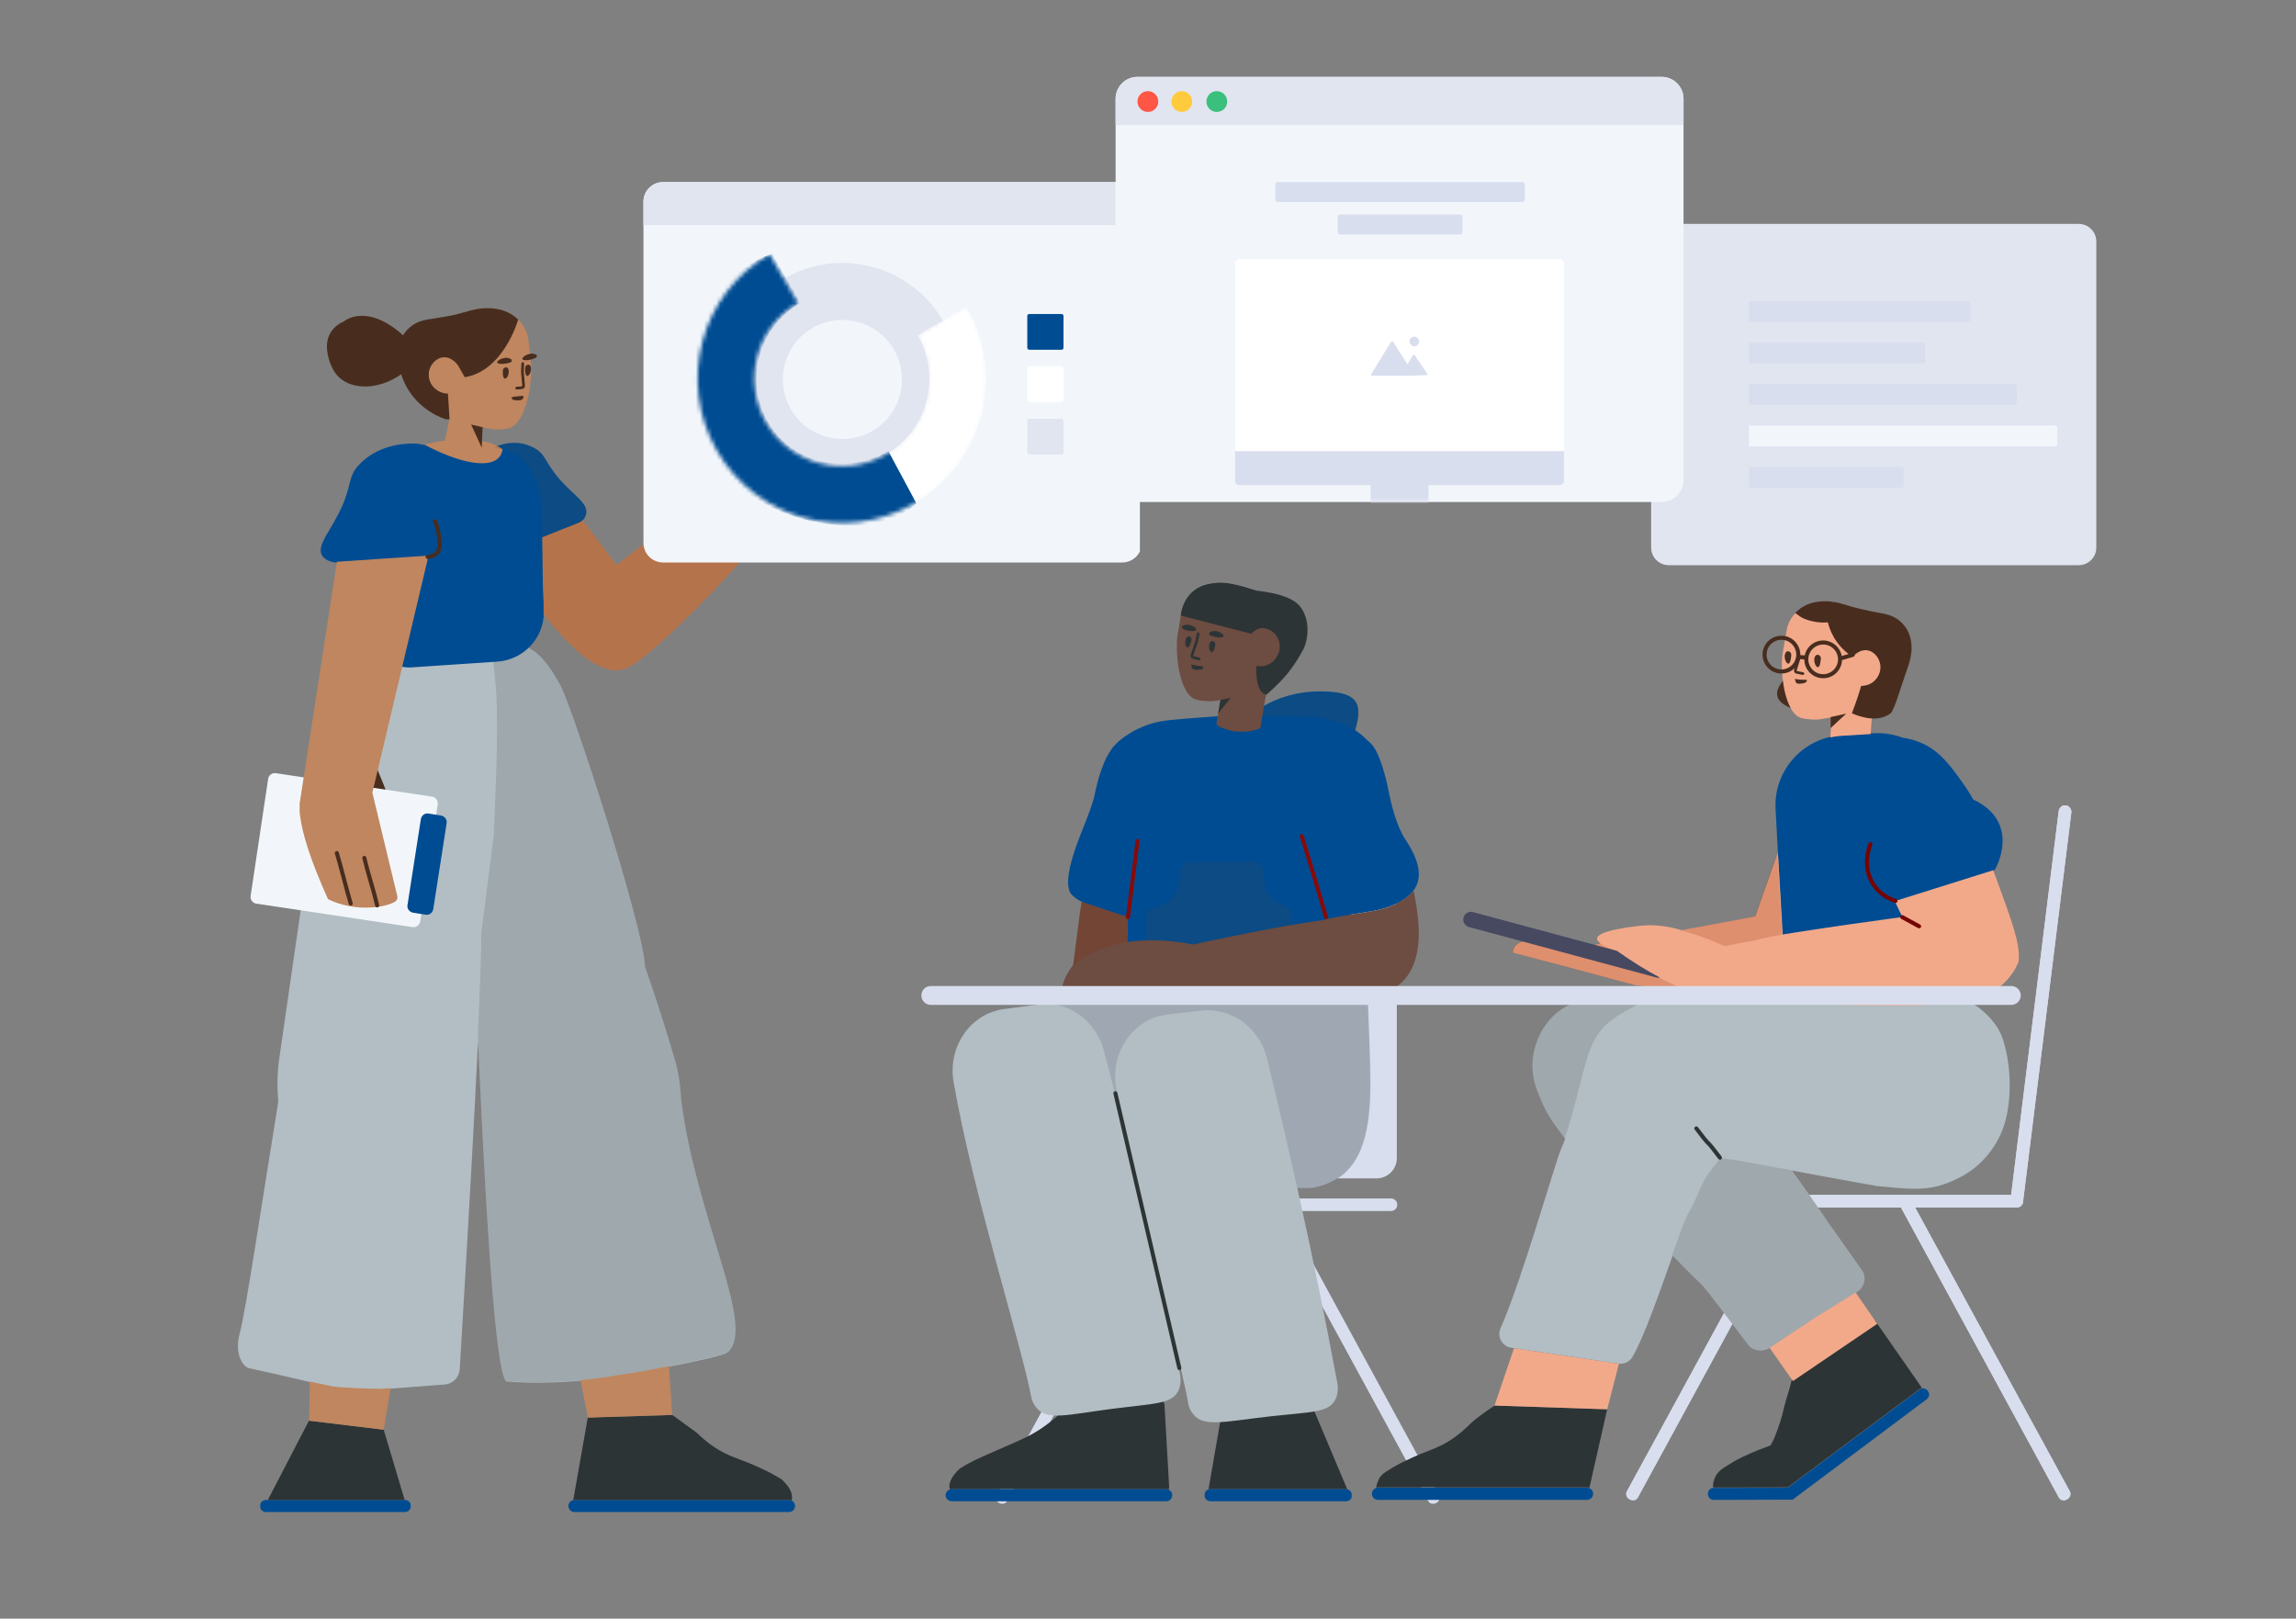 <svg width="556" height="392" viewBox="0 0 556 392" fill="none" xmlns="http://www.w3.org/2000/svg">
<rect x="0" y="0" width="556" height="392" fill="#808080" stroke="none"/>
<g clip-path="url(#clip0_539_1834)">
<path d="M311.043 293.281H336.883C337.667 293.281 338.353 292.628 338.353 291.844V291.681C338.353 290.897 337.667 290.243 336.817 290.243H312.873C298.369 290.243 283.865 290.243 269.393 290.243H247.18C246.396 290.243 245.71 290.897 245.71 291.681V291.844C245.71 292.628 246.363 293.281 247.18 293.281H278.704L270.014 309.223C263.84 320.591 257.666 331.926 251.459 343.294L241.235 362.045C240.875 362.698 241.169 363.547 241.855 363.939L241.986 364.005C242.672 364.364 243.554 364.168 243.881 363.547L282.133 293.281H307.613L345.866 363.547C346.193 364.168 347.075 364.397 347.761 364.005L347.891 363.939C348.577 363.547 348.871 362.698 348.512 362.045L338.287 343.294C332.113 331.926 325.939 320.591 319.733 309.223L311.043 293.281ZM338.255 280.48V261.486C338.255 247.001 338.255 232.548 338.255 218.095V200.835C338.255 198.128 336.061 195.935 333.355 195.935H280.043C277.336 195.935 275.143 198.128 275.143 200.835V280.536C275.143 283.242 277.336 285.436 280.043 285.436C280.044 285.436 280.046 285.436 280.048 285.436L333.36 285.38C336.064 285.377 338.255 283.184 338.255 280.48Z" fill="#D8DEED"/>
<g clip-path="url(#clip1_539_1834)">
<path d="M489.902 290.934V290.995C489.902 291.779 489.216 292.432 488.432 292.432H463.769L472.458 308.373C478.665 319.741 484.839 331.077 491.013 342.445L501.238 361.195C501.597 361.849 501.303 362.698 500.617 363.09L500.486 363.155C499.8 363.547 498.918 363.319 498.592 362.698L460.339 292.432H434.859L396.606 362.698C396.28 363.319 395.398 363.515 394.712 363.155L394.581 363.09C393.895 362.698 393.601 361.849 393.96 361.195L404.185 342.445C410.392 331.077 416.566 319.741 422.74 308.373L431.43 292.432H398.73C397.913 292.432 397.26 291.779 397.26 290.995V290.831C397.26 290.047 397.946 289.394 398.73 289.394H420.943C435.414 289.394 449.918 289.394 464.422 289.394H487.018L489.772 267.115C491.666 251.958 493.528 236.768 495.423 221.578L498.526 196.49C498.624 195.608 499.376 194.955 500.192 195.053L500.356 195.085C501.14 195.183 501.695 196 501.597 196.817L489.935 290.766C489.927 290.823 489.916 290.879 489.902 290.934Z" fill="#D8DEED"/>
<path d="M489.902 290.934V290.995C489.902 291.779 489.216 292.432 488.432 292.432H463.768L472.458 308.373C478.665 319.741 484.839 331.077 491.013 342.445L501.238 361.195C501.597 361.849 501.303 362.698 500.617 363.09L500.486 363.155C499.8 363.547 498.918 363.319 498.592 362.698L460.339 292.432H434.859L396.606 362.698C396.28 363.319 395.398 363.515 394.712 363.155L394.581 363.09C393.895 362.698 393.601 361.849 393.96 361.195L404.185 342.445C410.392 331.077 416.566 319.741 422.74 308.373L431.429 292.432H398.73C397.913 292.432 397.26 291.779 397.26 290.995V290.831C397.26 290.047 397.946 289.394 398.73 289.394H420.943C435.414 289.394 449.918 289.394 464.422 289.394H487.018L489.772 267.115C491.666 251.958 493.528 236.768 495.423 221.578L498.526 196.49C498.624 195.608 499.376 194.955 500.192 195.053L500.356 195.085C501.14 195.183 501.695 196 501.597 196.817L489.935 290.766C489.926 290.823 489.915 290.879 489.902 290.934Z" fill="#D8DEED"/>
</g>
<g clip-path="url(#clip2_539_1834)">
<path d="M333.69 360.295H384.323C385.135 360.295 385.793 360.953 385.793 361.765C385.793 362.577 385.135 363.235 384.323 363.235H333.69C332.878 363.235 332.22 362.577 332.22 361.765C332.22 360.953 332.878 360.295 333.69 360.295ZM432.91 360.3L464.864 336.478C465.095 336.319 465.325 336.225 465.587 336.23C466.044 336.205 466.498 336.409 466.786 336.773L466.881 336.938C467.361 337.502 467.215 338.382 466.619 338.829L434.111 363.19L414.964 363.248C414.213 363.234 413.603 362.636 413.583 361.884L413.586 361.688C413.632 360.937 414.231 360.327 414.982 360.34L432.91 360.3Z" fill="#004C92"/>
<path d="M384.886 360.319C384.712 360.247 384.522 360.208 384.323 360.208H333.69C333.534 360.208 333.385 360.232 333.244 360.276C333.256 360.174 333.271 360.069 333.298 359.964C333.69 358.396 334.18 357.351 335.65 356.403C337.12 355.456 338.622 354.607 340.19 353.855C345.972 351.013 347.965 351.013 351.754 348.433C353.322 347.355 354.76 346.113 356.099 344.774C356.992 343.881 358.93 342.422 361.914 340.397L389.197 341.302L384.886 360.319ZM465.438 336.15C465.236 336.176 465.05 336.262 464.864 336.391L432.91 360.213L414.982 360.253C414.963 360.252 414.944 360.252 414.925 360.253C414.859 360.058 414.827 359.855 414.831 359.644C414.867 359.415 414.872 359.154 414.941 358.893C415.358 357.33 416.051 356.332 417.526 355.409C419 354.485 420.318 353.621 421.886 352.895C424.97 351.406 426.984 350.733 428.758 350.04C429.021 349.585 429.272 349.117 429.515 348.611C429.818 347.962 431.154 344.58 431.742 342.024C432.134 340.32 432.697 338.306 433.431 335.983L433.891 334.157L453.948 319.64L465.438 336.15Z" fill="#2D3436"/>
<path d="M401.171 242.278C401.728 242.278 402.486 242.278 402.486 242.278C417.186 242.246 431.886 242.213 446.586 242.18C465.285 242.086 475.082 242.082 475.974 242.169C476.922 242.398 483.336 245.925 485.165 252.111C486.144 255.42 486.929 259.853 486.602 265.341C486.406 267.53 486.112 272.299 483.336 276.872C480.461 281.642 476.476 284.843 470.563 286.868C465.532 288.567 460.6 287.783 454.524 287.228H454.458C454.23 287.195 453.772 287.097 453.217 286.999L452.106 286.803C451.486 286.672 450.93 286.574 450.669 286.542H450.604C444.985 285.529 439.987 284.614 434.989 283.667L434.76 283.634C434.485 283.58 434.21 283.526 433.934 283.472C434.797 284.657 435.618 285.801 436.397 286.902C438.553 289.94 440.643 292.978 442.669 295.984L450.868 307.58C452.109 309.312 451.554 311.729 449.627 312.938L439.533 319.21L430.386 325.286L428.589 326.429C426.793 327.54 424.441 327.18 423.232 325.58C420.129 321.464 417.842 318.36 413.889 313.297C411.402 310.085 412.951 312.306 405.052 304.076C402.006 312.657 398.051 324.029 395.299 328.649C394.613 329.825 393.274 330.446 391.902 330.25L365.964 326.395C363.743 326.068 362.436 323.684 363.384 321.626C368.186 311.074 376.707 281.325 377.883 278.647C378.282 277.743 378.659 276.788 379.017 275.795C375.98 271.818 374.486 269.572 373.219 266.518C372.076 263.774 371.031 261.259 371.096 257.862C371.194 252.831 373.709 247.114 378.74 244.044C381.549 242.312 384.229 242.394 385.863 242.263C387.322 242.22 392.421 242.22 401.159 242.263C401.163 242.268 401.167 242.273 401.171 242.278Z" fill="#B2BEC3"/>
<path opacity="0.177" d="M401.172 242.232C400.783 242.232 400.447 242.232 400.447 242.232C398.128 242.232 397.702 242.755 395.644 243.8C394.043 244.584 392.377 245.531 390.679 246.74C388.327 248.373 386.53 250.693 385.419 253.306C385.387 253.371 385.354 253.437 385.321 253.535C383.252 258.508 381.609 268.118 378.907 275.652C375.943 271.764 374.471 269.535 373.219 266.518C372.076 263.774 371.031 261.259 371.096 257.862C371.194 252.831 373.709 247.114 378.74 244.044C381.549 242.312 384.274 242.361 385.907 242.231C387.366 242.187 392.454 242.187 401.171 242.231L401.172 242.232ZM433.919 283.451C434.787 284.644 435.613 285.794 436.397 286.902C438.553 289.94 440.643 292.978 442.669 295.984L450.868 307.58C452.109 309.312 451.554 311.729 449.627 312.938L439.533 319.21L430.386 325.286L428.589 326.429C426.793 327.54 424.441 327.18 423.232 325.58C420.129 321.464 417.842 318.36 413.889 313.297C411.39 310.07 412.966 312.328 404.934 303.954C406.721 298.919 408.192 294.859 408.916 293.712C410.517 291.164 412.108 286.365 413.513 284.503C414.264 283.49 415.309 282.085 416.616 280.452C418.086 280.648 419.556 280.844 421.026 281.073C423.051 281.432 425.077 281.824 427.135 282.183C429.415 282.598 431.668 283.012 433.919 283.451Z" fill="#444444"/>
<path d="M410.391 273.573C412.175 275.946 412.725 276.613 413.299 277.174C413.828 277.691 414.352 278.326 416.108 280.662C416.271 280.878 416.578 280.922 416.794 280.759C417.01 280.597 417.054 280.289 416.891 280.073C415.108 277.7 414.557 277.034 413.984 276.473C413.455 275.956 412.93 275.321 411.175 272.984C411.012 272.768 410.705 272.725 410.489 272.887C410.272 273.05 410.229 273.357 410.391 273.573Z" fill="#2D3436"/>
<path d="M473.314 213.77L482.971 210.742C483.632 209.928 489.285 199.004 477.856 193.643C477.046 192.206 476.159 190.814 475.191 189.474C472.251 185.358 469.833 182.026 465.521 180.033C463.901 179.29 462.272 178.86 460.702 178.648C458.521 177.826 456.137 177.438 453.663 177.583L446.15 178.041C436.611 178.563 429.392 186.665 429.98 196.105L430.013 196.693L430.962 214.381L431.797 231.334L432.267 234.587C432.267 234.848 432.299 235.077 432.332 235.338C432.365 235.632 432.397 235.893 432.43 236.187C432.528 236.939 434.717 241.904 434.847 242.198L475.975 242.263L473.314 213.77Z" fill="#004C92"/>
<path d="M428.515 326.384L430.241 325.286L439.388 319.21L449.35 313.02L454.599 320.606L434.175 334.468L428.515 326.384ZM366.627 326.515L391.757 330.25C391.854 330.264 391.951 330.273 392.048 330.279L389.197 341.302L361.914 340.397L366.627 326.515ZM454.092 165.447L453.593 169.281L453.388 172.214L452.999 177.774L446.097 178.194C445.112 178.248 444.152 178.383 443.223 178.591L443.581 173.736C443.444 173.758 443.303 173.78 443.159 173.802C440.243 174.286 440.411 174.233 440.213 174.251C438.077 174.364 436.37 173.95 436.051 173.829C433.42 173.056 431.354 167.476 431.508 160.118C431.517 159.53 431.59 158.945 431.664 158.361L432.656 152.602C432.878 151.307 433.421 150.101 434.243 149.11C434.601 148.677 434.954 148.309 435.335 148.008C439.589 144.31 445.552 146.135 446.607 146.504C446.735 146.546 446.863 146.587 446.991 146.629C448.132 147.167 449.222 147.505 450.351 147.748C450.868 147.85 451.192 148.364 451.091 148.88L449.469 157.085C449.317 157.86 455.645 154.535 455.755 161.323C456.012 162.992 455.211 164.528 454.092 165.447ZM431.704 226.317C432.443 226.193 433.279 226.058 434.229 225.909C444.614 224.287 453.383 223.06 460.697 222.072C460.695 222.07 460.693 222.069 460.69 222.068C460.372 221.49 459.651 219.972 458.747 218.025C458.971 218.036 459.2 218.044 459.435 218.048L482.677 210.759C482.881 211.308 483.088 211.866 483.296 212.432C487.168 222.995 489.291 228.671 488.832 232.628C488.859 232.633 488.885 232.636 488.911 232.64C488.883 232.665 488.849 232.74 488.801 232.861C488.782 232.996 488.759 233.129 488.733 233.261C488.708 233.251 488.683 233.241 488.658 233.231C488.13 234.565 486.593 237.917 481.201 241.167C476.698 243.881 456.836 244.247 421.617 242.263C421.582 242.237 421.548 242.21 421.513 242.184C417.774 241.886 413.689 241.1 409.258 239.826C410.507 240.188 411.733 240.512 412.935 240.798L395.755 238.53C392.847 237.768 384.614 235.53 378.384 233.856C376.384 233.336 374.41 232.822 372.66 232.365C369.034 231.418 366.355 230.699 366.355 230.699C366.551 226.779 372.758 227.759 375.535 228.412C378.932 228.576 382.329 228.772 385.759 228.935C386.288 228.796 386.914 228.643 387.618 228.513C385.076 226.76 387.963 225.354 396.278 224.293C400.597 223.742 403.886 224.317 407.24 225.264L425.106 221.949L425.08 221.925L430.523 206.454L431.037 215.121L431.07 215.447L431.704 226.317Z" fill="#F2A98A"/>
<path d="M443.305 176.333L447.077 172.817L443.305 173.658L443.305 176.333Z" fill="#482D1F"/>
<path d="M431.734 164.874C430.671 166.225 430.094 167.568 430.432 168.694C430.862 170.119 432.214 170.796 433.595 171.477C433.606 171.483 433.618 171.489 433.629 171.494C432.745 169.907 432.069 167.619 431.734 164.874ZM450.691 166.119C450.231 167.807 449.484 170.021 448.449 172.76C452.433 174.436 455.554 174.436 457.81 172.76C458.742 172.072 460.734 165.032 462.03 161.488C462.44 160.305 463.866 156.311 461.896 152.637C461.2 151.344 460.273 150.559 459.87 150.236C457.668 148.477 455.655 148.697 450.824 147.54C449.825 147.307 448.344 146.941 446.584 146.36C446.453 146.351 446.325 146.309 446.197 146.267C445.142 145.899 439.295 144.329 435.278 147.912C435.03 148.141 434.853 148.316 434.747 148.436C435.574 149.112 436.263 149.568 436.814 149.803C439.136 150.784 441.293 150.836 442.643 150.734C442.847 151.567 443.172 152.539 443.66 153.523C445.028 156.371 447.201 158.131 448.554 159.062C448.85 158.769 449.536 158.152 450.439 157.73C450.541 157.672 451.316 157.366 452.191 157.493C453.748 157.7 455.079 159.266 455.322 160.953C455.592 162.708 454.726 164.317 453.517 165.215C452.427 166.025 451.229 166.108 450.691 166.119Z" fill="#482D1F"/>
<path d="M464.497 224.763C464.735 224.893 465.033 224.805 465.162 224.568C465.292 224.33 465.204 224.033 464.967 223.903L460.884 221.674C460.646 221.545 460.348 221.632 460.219 221.87C460.089 222.107 460.176 222.405 460.414 222.535L464.497 224.763ZM453.397 204.607C453.495 204.355 453.37 204.071 453.118 203.973C452.866 203.875 452.582 203.999 452.484 204.252C452.403 204.458 452.348 204.609 452.267 204.86C452.142 205.247 452.027 205.67 451.928 206.127C451.291 209.088 451.594 212.067 453.386 214.662C454.864 216.792 456.836 218.006 458.874 218.651C459.132 218.733 459.407 218.59 459.489 218.332C459.57 218.074 459.427 217.799 459.169 217.717C457.32 217.131 455.526 216.027 454.192 214.104C452.577 211.765 452.301 209.053 452.886 206.333C452.977 205.91 453.084 205.519 453.199 205.162C453.274 204.932 453.323 204.797 453.397 204.607Z" fill="#750404"/>
<path opacity="0.2" d="M431.545 226.376L430.908 215.447L430.875 215.121L430.361 206.453L424.918 221.925L424.944 221.949L406.992 225.28C408.193 225.616 409.401 226.001 410.665 226.4C412.402 226.948 414.749 227.868 417.708 229.162C420.654 228.52 422.627 228.131 424.063 227.93C426.182 227.632 425 227.474 431.545 226.376H431.545ZM387.472 228.51C386.761 228.641 386.13 228.795 385.597 228.935C382.167 228.771 378.77 228.575 375.372 228.412C372.596 227.759 366.389 226.779 366.193 230.699C366.193 230.699 368.872 231.417 372.498 232.365C374.247 232.822 376.222 233.336 378.221 233.856C384.451 235.53 392.684 237.767 395.593 238.53L412.773 240.798C411.571 240.512 410.345 240.188 409.096 239.826C404.239 238.416 398.244 235.185 391.113 230.131C389.424 229.562 388.211 229.021 387.472 228.51Z" fill="#8C2A00"/>
<path d="M401.984 236.743C398.826 235.11 395.353 232.957 391.565 230.284L356.686 220.886C355.706 220.624 354.661 221.212 354.399 222.225C354.138 223.238 354.726 224.25 355.739 224.512L401.08 236.729C401.388 236.809 401.697 236.809 401.984 236.743V236.743Z" fill="#474961"/>
<path d="M433.78 158.611C433.719 159.226 433.648 160.222 433.287 160.598C432.701 161.206 431.863 159.354 432.306 158.263C432.506 157.818 432.784 157.668 433.054 157.725C433.498 157.785 433.805 158.163 433.78 158.611ZM440.945 159.467C440.885 160.081 440.814 161.077 440.452 161.454C439.866 162.061 439.028 160.21 439.471 159.118C439.672 158.673 439.95 158.523 440.219 158.58C440.664 158.64 440.97 159.019 440.945 159.467Z" fill="#482D1F"/>
<path d="M435.393 159.19L434.446 162.227C434.362 162.619 434.583 163.042 434.956 163.122C435.173 163.186 435.315 163.216 435.886 163.326C436.141 163.376 436.316 163.411 436.522 163.454C436.698 163.492 436.872 163.379 436.909 163.203C436.947 163.026 436.834 162.853 436.658 162.815C436.447 162.771 436.269 162.735 436.01 162.685C435.462 162.579 435.329 162.551 435.116 162.488C435.101 162.485 435.071 162.426 435.078 162.392L436.016 159.385C436.07 159.212 435.974 159.029 435.802 158.976C435.629 158.922 435.446 159.018 435.393 159.19Z" fill="#482D1F"/>
<path d="M436.585 165.484C436.813 165.46 437.382 165.325 437.518 164.988C437.532 164.918 437.585 164.82 437.562 164.779C437.478 164.578 437.052 164.634 436.482 164.622C435.47 164.59 434.648 164.415 434.648 164.415C434.648 164.415 434.796 165.067 434.911 165.275C435.157 165.765 436.22 165.553 436.585 165.484Z" fill="#482D1F"/>
<path d="M437.027 158.724C437.556 156.259 439.981 154.686 442.449 155.211C444.266 155.597 445.6 157.014 445.969 158.719L445.986 158.878L445.969 158.719C445.981 158.771 445.991 158.822 446 158.874L448.538 158.127C448.798 158.05 449.07 158.199 449.146 158.458C449.223 158.718 449.074 158.99 448.815 159.067L446.159 159.849C446.129 159.858 446.099 159.863 446.068 159.866C446.058 160.121 446.026 160.378 445.971 160.635C445.446 163.106 443.018 164.683 440.547 164.158C438.443 163.71 436.987 161.883 436.926 159.824C436.929 159.781 436.933 159.739 436.936 159.7L435.821 159.617L435.8 159.745C435.166 162.067 432.822 163.517 430.438 163.011C427.967 162.486 426.39 160.057 426.915 157.586C427.44 155.116 429.869 153.539 432.34 154.064C434.528 154.529 436.015 156.487 435.962 158.645L437.027 158.724V158.724ZM440.751 163.199C442.692 163.612 444.6 162.372 445.013 160.431C445.425 158.49 444.186 156.582 442.245 156.169C440.304 155.757 438.396 156.996 437.983 158.937C437.57 160.878 438.81 162.786 440.751 163.199ZM430.642 162.052C432.583 162.465 434.491 161.226 434.904 159.284C435.316 157.343 434.077 155.435 432.136 155.022C430.195 154.61 428.287 155.849 427.874 157.79C427.461 159.731 428.7 161.64 430.642 162.052Z" fill="#482D1F"/>
</g>
<g clip-path="url(#clip3_539_1834)">
<path d="M64.497 366.193C63.647 366.193 62.994 365.628 63.027 364.95V364.497C63.027 363.819 63.713 363.253 64.497 363.253H97.98C98.797 363.253 99.45 363.819 99.45 364.497V364.95C99.45 365.628 98.764 366.193 97.98 366.193H64.497ZM139.116 363.253H191.056C191.867 363.253 192.526 363.912 192.526 364.723C192.526 365.535 191.867 366.193 191.056 366.193H139.116C138.304 366.193 137.646 365.535 137.646 364.723C137.646 363.912 138.304 363.253 139.116 363.253Z" fill="#004C92"/>
<path d="M115.766 252.054C114.901 270.255 113.421 296.776 111.327 331.617C111.21 333.571 109.668 335.139 107.716 335.29C97.392 336.088 92.231 336.488 92.231 336.488C89.603 336.433 86.942 336.382 84.139 336.199C83.021 336.155 81.863 336.041 80.706 335.928C73.161 334.362 67.893 332.936 60.348 331.37C58.876 331.031 56.645 327.943 58.068 322.853C59.491 317.762 63.865 288.404 67.385 266.853C67.087 263.374 67.118 259.901 67.611 256.459C68.158 252.507 77.712 186.345 78.829 179.848C79.702 167.678 85.639 162.367 92.475 160.12C94.303 159.519 95.684 157.387 98.446 156.469C100.944 155.638 106.35 155.126 114.666 154.931C117.363 154.32 124.013 154.53 128.618 157.186C130.442 158.238 132.851 160.562 135.785 166.097C138.72 171.633 155.85 224.339 156.21 234.082C159.346 243.058 161.926 251.466 163.429 256.604C164.801 261.276 164.801 265.013 164.932 266.114C168.558 295.042 183.127 321.034 176.332 327.374C175.287 328.341 169.701 329.442 158.529 331.678C157.81 331.811 157.157 331.945 157.157 331.945C154.38 332.479 151.767 332.879 149.154 333.246C149.154 333.246 136.806 335.648 122.792 334.581C120.533 334.402 118.191 306.893 115.766 252.054Z" fill="#B2BEC3"/>
<path opacity="0.177" d="M128.618 157.071C130.442 158.123 132.851 160.446 135.785 165.982C138.72 171.518 155.85 224.224 156.21 233.967C159.346 242.943 161.926 251.351 163.429 256.489C164.801 261.16 164.801 264.897 164.932 265.998C168.558 294.927 183.127 320.919 176.332 327.258C175.287 328.226 169.701 329.327 158.529 331.563C157.81 331.696 157.157 331.83 157.157 331.83C154.38 332.363 151.767 332.764 149.154 333.131C149.154 333.131 136.806 335.533 122.792 334.466C120.516 334.285 118.155 306.36 115.711 250.689C116.279 238.598 116.563 230.352 116.563 225.951C117.566 218.127 118.533 210.269 119.536 202.444C120.419 184.67 120.595 172.615 120.063 166.278C120.002 165.544 119.606 161.731 118.876 154.84L128.618 157.071Z" fill="#444444"/>
<path d="M97.993 363.253H64.86L74.819 344.063L92.917 346.252L97.993 363.253ZM191.713 363.398C191.521 363.305 191.305 363.253 191.077 363.253H139.137C139.027 363.253 138.92 363.265 138.817 363.288L142.334 343.312L162.803 342.673L168.683 346.953C170.055 348.259 171.493 349.501 173.093 350.546C176.915 353.061 178.908 353.029 184.723 355.805C186.291 356.524 187.826 357.373 189.296 358.288C190.015 358.941 191.289 360.248 191.713 361.816C191.779 362.077 191.779 362.339 191.811 362.567C191.819 362.862 191.781 363.14 191.713 363.398Z" fill="#2D3436"/>
<path d="M90.03 183.278C90.03 183.278 99.928 204.38 94.962 205.393C94.962 205.393 91.99 203.792 89.834 198.696" fill="#482D1F"/>
<path d="M64.939 188.59L60.693 216.978C60.562 217.86 61.15 218.676 62.032 218.84L99.893 224.524C100.775 224.654 101.591 224.066 101.755 223.184L106.001 194.797C106.132 193.915 105.544 193.098 104.662 192.935L66.801 187.251C65.887 187.12 65.07 187.741 64.939 188.59Z" fill="#F2F6FB"/>
<path d="M101.914 198.363L98.68 219.172C98.517 220.054 99.137 220.871 100.019 221.034L103.057 221.524C103.939 221.687 104.756 221.067 104.919 220.185L108.153 199.376C108.317 198.494 107.696 197.677 106.814 197.514L103.776 197.024C102.894 196.861 102.077 197.481 101.914 198.363Z" fill="#004C92"/>
<path d="M119.973 108.182C122.291 107.247 125.832 106.524 129.462 108.555C132.554 110.251 131.875 112.579 137.196 117.868C139.834 120.483 142.144 122.097 141.979 124.159C141.877 125.344 141.039 126.172 140.377 126.7C137.389 127.896 134.395 129.088 131.397 130.279L131.514 140.33L131.519 140.635L131.716 146.243L131.716 148.174C131.716 154.535 126.786 159.807 120.439 160.234L99.596 161.634C95.276 161.924 91.538 158.658 91.248 154.337C91.237 154.172 91.231 154.007 91.231 153.842L91.16 135.539C87.784 135.768 84.407 135.996 81.031 136.219C79.969 136.023 78.574 135.589 77.956 134.46C76.854 132.448 79.064 129.725 81.264 125.749C85.663 117.798 83.835 115.796 86.968 112.528C91.31 107.992 97.078 107.384 100.267 107.414C100.992 107.404 101.734 107.528 102.435 107.713L102.517 107.755C104.034 107.293 105.646 107.039 107.317 107.026L114.562 106.991C116.443 106.971 118.265 107.404 119.973 108.182Z" fill="#004C92"/>
<path d="M94.585 336.164L92.917 346.252C92.917 346.252 86.895 345.522 74.852 344.063C74.932 340.496 74.993 337.337 75.034 334.586C76.783 334.983 78.607 335.384 80.587 335.795C81.745 335.909 82.902 336.022 84.021 336.067C86.823 336.25 89.484 336.301 92.112 336.355L94.585 336.164ZM161.992 330.828L162.803 342.673L142.334 343.312C142.334 343.312 141.532 338.975 140.582 334.231C145.723 333.758 149.035 333.113 149.035 333.113C151.648 332.746 154.262 332.346 157.038 331.812C157.038 331.812 157.692 331.678 158.41 331.545C159.675 331.292 160.868 331.053 161.992 330.828ZM108.839 101.364L107.272 95.648C107.153 95.308 105.883 94.829 105.17 94.266C103.903 93.235 103.616 91.489 103.855 89.746C104.213 88.074 105.687 86.562 107.272 86.436C107.866 86.389 108.437 86.516 109.007 86.778L109.046 86.802C109.244 86.921 109.482 86.929 109.68 86.913C110.227 86.811 110.615 86.343 110.544 85.789L109.377 77.326C109.275 76.78 109.631 76.32 110.178 76.218C111.375 76.02 112.516 75.736 113.649 75.285C113.807 75.246 113.934 75.214 114.061 75.182C115.194 74.866 121.351 73.365 125.484 77.384C125.856 77.796 126.221 78.177 126.529 78.605C127.297 79.659 127.78 80.919 127.945 82.258L128.615 88.185C128.662 88.779 128.678 89.381 128.661 89.991C128.379 97.502 125.967 103.086 123.233 103.734C121.823 104.018 120.365 104.113 118.939 103.929C118.746 103.886 118.875 103.927 116.742 103.465L116.714 106.817C120.271 107.502 121.714 108.819 121.714 108.819C121.578 109.68 121.26 110.292 120.866 110.745C118.444 113.567 111.14 112.145 102.671 107.629C104.511 107.197 106.195 106.898 107.732 106.705C108.101 104.928 108.479 103.33 108.839 101.364ZM131.63 148.66C131.638 148.473 131.643 148.285 131.643 148.095L131.643 146.165L131.446 140.556L131.44 140.251L131.322 130.111C134.401 128.888 137.477 127.665 140.545 126.437C140.714 126.302 140.895 126.147 141.072 125.972L149.32 136.861C151.482 135.065 161.588 127.39 167.906 122.608C176.608 114.824 193.402 99.96 193.402 99.96C195.53 101.51 194.015 106.332 191.474 111.538C192.549 112.246 193.702 113.633 194.934 115.701C196.146 117.733 195.731 120.342 193.949 121.899L183.955 130.632C173.892 142.622 156.48 160.202 151.441 161.96C146.001 163.857 138.945 158.126 131.63 148.66ZM81.588 136.046C88.985 135.555 96.384 135.047 103.782 134.547L90.184 191.926C90.177 191.926 90.169 191.927 90.162 191.927L96.201 216.993C96.345 217.588 96.056 218.203 95.507 218.472C93.626 219.396 91.201 219.842 88.233 219.808C83.013 219.748 79.413 217.752 79.413 217.723C75.417 208.863 73.147 201.993 72.603 197.112C72.529 196.448 72.523 195.714 72.584 194.911C72.563 194.904 72.541 194.896 72.52 194.889L81.588 136.046Z" fill="#BF865F"/>
<path opacity="0.177" d="M119.59 108.38C121.844 107.365 125.535 106.358 129.462 108.555C132.554 110.251 131.875 112.579 137.196 117.867C139.834 120.483 142.002 122.002 142.002 124.07C142.002 125.229 141.26 125.968 140.545 126.437C137.476 127.665 134.398 128.895 131.323 130.088L131.104 123.527C131.127 119.578 130.004 116.013 127.734 112.834C125.979 110.376 123.265 108.892 119.59 108.38Z" fill="#444444"/>
<path opacity="0.2" d="M131.63 148.66C131.638 148.473 131.643 148.285 131.643 148.095L131.643 146.164L131.446 140.556L131.44 140.251L131.323 130.111C134.401 128.888 137.477 127.665 140.545 126.437C140.714 126.302 140.895 126.147 141.072 125.972L149.32 136.861C151.482 135.065 161.588 127.39 167.906 122.608C176.608 114.824 193.402 99.96 193.402 99.96C195.53 101.51 194.015 106.331 191.474 111.538C192.549 112.245 193.702 113.633 194.934 115.7C196.146 117.733 195.731 120.341 193.949 121.899L183.955 130.632C173.892 142.622 156.48 160.201 151.441 161.96C146.001 163.857 138.945 158.126 131.63 148.66Z" fill="#8C2A00"/>
<path d="M87.753 207.876C87.692 207.613 87.857 207.349 88.12 207.288C88.384 207.227 88.647 207.392 88.708 207.655C89.087 209.291 89.434 210.559 90.251 213.383C91.073 216.224 91.424 217.504 91.808 219.162C91.869 219.426 91.705 219.689 91.441 219.75C91.178 219.811 90.914 219.647 90.853 219.383C90.475 217.748 90.127 216.48 89.31 213.655C88.488 210.814 88.137 209.535 87.753 207.876ZM81.097 206.73C81.02 206.47 81.168 206.197 81.427 206.12C81.686 206.043 81.959 206.191 82.036 206.45C82.569 208.239 82.938 209.594 83.725 212.584C84.51 215.563 84.877 216.911 85.406 218.687C85.483 218.947 85.336 219.219 85.076 219.297C84.817 219.374 84.544 219.226 84.467 218.967C83.934 217.177 83.565 215.822 82.778 212.833C81.993 209.854 81.626 208.506 81.097 206.73ZM103.064 134.85C103.069 134.58 103.292 134.365 103.562 134.37C103.584 134.37 103.623 134.369 103.676 134.365C103.763 134.36 103.86 134.349 103.964 134.332C104.252 134.285 104.538 134.199 104.8 134.066C105.66 133.632 106.118 132.802 105.973 131.348C105.86 130.217 105.698 129.23 105.5 128.38C105.361 127.782 105.212 127.288 105.065 126.893C104.979 126.665 104.916 126.524 104.885 126.466C104.758 126.227 104.848 125.93 105.087 125.803C105.326 125.676 105.623 125.766 105.75 126.005C105.801 126.101 105.883 126.281 105.983 126.55C106.145 126.984 106.306 127.519 106.455 128.158C106.662 129.049 106.831 130.078 106.949 131.25C107.133 133.109 106.463 134.324 105.242 134.941C104.883 135.122 104.503 135.237 104.122 135.299C103.884 135.338 103.687 135.351 103.552 135.35L103.544 135.349C103.273 135.344 103.058 135.12 103.064 134.85Z" fill="#482D1F"/>
<path d="M97.155 90.646C91.578 94.533 85.328 94.366 82.153 91.42C79.738 89.16 79.289 85.468 79.226 84.945C78.588 79.684 82.915 77.999 83.279 77.841C83.279 77.841 88.614 73.178 97.53 81.122C97.558 81.147 97.586 81.172 97.615 81.198C98.143 80.279 98.891 79.519 99.734 78.889C102.096 77.156 104.156 77.45 109.219 76.423C110.249 76.234 111.843 75.787 113.729 75.25C113.887 75.21 114.014 75.179 114.141 75.147C115.274 74.831 121.351 73.365 125.484 77.384C125.477 77.484 121.943 89.852 112.547 91.352H112.547L110.915 88.491C110.44 87.801 109.799 87.254 109.062 86.865C108.492 86.604 107.922 86.477 107.327 86.524C105.743 86.649 104.268 88.162 103.911 89.833C103.585 91.497 104.186 93.232 105.516 94.247C106.355 94.938 107.38 95.318 108.476 95.319C108.651 97.928 108.862 101.554 108.862 101.554C108.862 101.554 108.321 101.554 108.078 101.554C107.837 101.554 99.817 99.168 97.155 90.646ZM123.656 87.739C123.038 87.96 121.992 88.221 121.089 88.11C119.528 87.927 120.884 86.882 122.246 86.677C122.888 86.55 123.419 86.788 123.775 87.002C124.029 87.209 123.965 87.628 123.656 87.739ZM129.78 86.633C129.178 86.918 128.195 87.298 127.237 87.234C125.644 87.193 126.865 86.014 128.236 85.706C128.941 85.563 129.448 85.706 129.836 85.912C130.113 86.079 130.081 86.491 129.78 86.633Z" fill="#482D1F"/>
<path d="M127.461 90.912C127.136 90.555 127.145 89.644 127.169 89.065C127.169 88.661 127.526 88.337 127.89 88.313C128.128 88.321 128.421 88.417 128.532 88.86C128.864 89.922 127.92 91.538 127.461 90.912ZM122.07 91.563C121.713 91.214 121.753 90.295 121.778 89.717C121.778 89.313 122.135 88.988 122.499 88.965C122.737 88.973 123.03 89.068 123.14 89.512C123.473 90.574 122.56 92.181 122.07 91.563Z" fill="#482D1F"/>
<path d="M127.128 93.45L126.831 89.975L126.918 88.055C126.927 87.875 126.787 87.722 126.607 87.714C126.427 87.706 126.274 87.845 126.266 88.025L126.177 89.966L126.178 90.009L126.477 93.503C126.478 93.516 126.455 93.54 126.396 93.546L126.362 93.552C126.021 93.624 125.606 93.66 125.12 93.66C124.939 93.66 124.793 93.807 124.793 93.987C124.793 94.168 124.939 94.314 125.12 94.314C125.642 94.314 126.096 94.274 126.482 94.194C126.869 94.145 127.158 93.829 127.128 93.45Z" fill="#482D1F"/>
<path d="M99.106 82.311C99.106 82.311 99.872 86.194 97.635 91.802L103.103 89.698L103.009 86.489L99.106 82.311Z" fill="#482D1F"/>
<path d="M116.872 103.469L114.083 102.817L116.655 108.404L116.872 103.469Z" fill="#482D1F"/>
<path d="M124.923 96.941C124.685 96.933 124.099 96.877 123.94 96.513C123.925 96.449 123.869 96.362 123.885 96.291C123.941 96.109 124.994 96.014 124.994 96.014C126.318 95.92 126.658 95.801 126.769 95.976C126.825 96.063 126.825 96.198 126.602 96.522C126.372 97.085 125.295 96.949 124.923 96.941Z" fill="#482D1F"/>
</g>
<g clip-path="url(#clip4_539_1834)">
<path d="M282.968 360.751C282.795 360.68 282.604 360.64 282.403 360.64H230.465C230.332 360.64 230.203 360.658 230.08 360.69C230.002 360.547 229.943 360.39 229.909 360.223V360.191C229.909 360.027 229.876 359.864 229.909 359.701C229.941 359.505 229.941 359.341 230.007 359.145C230.431 357.675 231.575 356.434 232.326 355.748C232.424 355.65 232.489 355.617 232.587 355.552C234.025 354.67 235.495 353.853 237.03 353.167C240.035 351.795 246.699 348.986 248.692 347.973C251.273 346.667 254.833 344.445 258.557 340.46C258.753 340.362 259.015 340.231 259.015 340.231L281.555 339.023C281.555 339.023 281.979 340.003 281.979 340.035L283.123 360.06C283.123 360.308 283.067 360.542 282.968 360.751ZM326.26 360.687C326.138 360.657 326.01 360.64 325.88 360.64H293.151C292.973 360.64 292.804 360.668 292.648 360.719L295.667 343.269L317.188 339.175L326.26 360.687V360.687Z" fill="#2D3436"/>
<path d="M314.164 287.722C317.586 303.067 320.885 318.94 323.812 334.718C323.962 335.497 324.223 337.312 323.344 339.011C321.722 342.12 317.646 341.921 307.869 342.983C296.359 344.274 291.536 345.712 288.982 342.532C288.119 341.515 287.844 340.443 287.755 339.956C287.002 335.502 285.151 328.068 282.884 319.145C283.851 323.619 284.794 328.101 285.706 332.574C285.87 333.351 286.163 335.162 285.315 336.876C283.749 340.014 279.67 339.884 269.914 341.113C258.428 342.601 253.631 344.121 251.021 340.984C250.14 339.981 249.846 338.914 249.748 338.429C247.366 325.717 235.554 288.747 230.954 262.225C230.954 262.16 230.921 262.128 230.921 262.063C229.453 253.492 234.967 245.47 243.157 244.37C245.865 244.015 248.574 243.659 251.282 243.303C251.78 243.239 252.277 243.202 252.77 243.191L252.765 243.18L292.465 239.471C318.212 239.199 331.086 239.062 331.086 239.062C331.184 243.421 332.073 259.991 331.747 266.212C331.232 276.044 329.013 285.493 318.038 287.652C316.847 287.733 315.548 287.753 314.164 287.722Z" fill="#B2BEC3"/>
<path opacity="0.177" d="M314.152 287.777C311.748 276.991 309.283 266.464 306.843 256.415C305.019 248.914 298.222 243.947 290.93 244.76C288.216 245.07 285.501 245.379 282.787 245.689C274.579 246.648 268.922 254.571 270.237 263.163C270.236 263.228 270.268 263.261 270.267 263.325C270.669 265.913 271.137 268.601 271.657 271.357C270.219 265.633 268.777 260.016 267.344 254.541C265.667 248.14 260.374 243.662 254.316 243.1L292.541 239.529C318.288 239.256 331.162 239.12 331.162 239.12C331.26 243.479 332.148 260.048 331.822 266.27C331.307 276.102 329.088 285.551 318.114 287.71C316.897 287.792 315.568 287.812 314.152 287.777Z" fill="#474961"/>
<path d="M269.627 264.865L285.115 331.433C285.176 331.696 285.439 331.86 285.703 331.799C285.967 331.738 286.13 331.474 286.069 331.211L270.581 264.643C270.52 264.379 270.257 264.215 269.993 264.277C269.73 264.338 269.566 264.601 269.627 264.865Z" fill="#2D3436"/>
<path fill-rule="evenodd" clip-rule="evenodd" d="M319.104 167.451C312.897 167.56 307.272 169.578 302.229 173.505C300.149 173.39 298.062 173.514 296.015 173.662C296.028 173.486 295.997 173.399 295.921 173.402C288.572 173.896 283.903 174.282 281.914 174.563C275.491 175.469 271.258 179.119 270.246 180.165C269.364 181.047 266.881 183.629 265.022 192.704C264.62 194.661 263.355 197.854 262.218 200.721C261.653 202.147 261.119 203.493 260.74 204.567C260.709 204.656 260.673 204.758 260.633 204.873C259.908 206.942 257.796 212.968 259.041 215.937C259.866 217.904 264.552 219.986 273.098 222.184C273.04 223.705 272.983 225.289 272.924 226.938C272.924 226.938 272.767 237.457 276.034 240.56C286.164 241.294 296.878 240.665 303.522 240.275C305.399 240.164 306.951 240.073 308.074 240.037C310.143 239.972 316.586 239.809 327.402 239.547C327.598 239.09 327.417 237.663 326.857 235.268C327.393 231.977 327.447 227.22 326.91 221.526C327.517 221.43 328.097 221.34 328.653 221.253C333.812 220.453 336.964 219.965 340.479 217.43C345.466 213.833 343.68 208.402 340.479 203.554C337.949 199.722 336.851 194.435 336.131 190.967C335.94 190.047 335.775 189.255 335.618 188.653C333.794 181.556 332.288 180.282 331.348 179.487C331.211 179.37 331.086 179.265 330.973 179.152C329.96 178.107 328.98 177.388 328.327 176.931C328.267 176.889 328.207 176.848 328.147 176.808C328.179 176.725 328.207 176.64 328.232 176.552C329.972 170.418 329.052 167.278 319.104 167.451ZM228.994 362.11C228.994 362.927 229.68 363.58 230.465 363.58H282.403C283.22 363.58 283.874 362.927 283.874 362.11C283.874 361.294 283.22 360.64 282.403 360.64H230.465C229.648 360.64 228.994 361.294 228.994 362.11ZM293.151 363.58H325.911C326.71 363.58 327.38 363.015 327.316 362.336V361.884C327.316 361.206 326.646 360.64 325.879 360.64H293.151C292.352 360.64 291.714 361.206 291.714 361.884V362.336C291.714 363.015 292.384 363.58 293.151 363.58Z" fill="#004C92"/>
<path opacity="0.177" d="M302.236 173.714C307.303 169.738 312.959 167.696 319.204 167.587C329.153 167.413 330.073 170.553 328.332 176.688C328.3 176.803 328.261 176.915 328.215 177.023C323.858 174.093 319.278 173.646 316.925 173.582C316.86 173.549 316.795 173.549 316.729 173.549L305.133 173.386C303.795 173.329 303.945 173.272 304.567 173.949C303.793 173.83 303.015 173.756 302.236 173.714ZM285.755 211.219C285.797 209.806 286.954 208.683 288.368 208.683H303.447C303.459 208.683 303.471 208.683 303.484 208.683C304.927 208.703 306.08 209.89 306.06 211.333C306.027 213.658 306.419 215.426 307.237 216.637C308.128 217.957 309.485 218.895 311.307 219.452C312.131 219.704 312.694 220.465 312.694 221.326V230.899L277.324 232.144L277.641 221.831C277.666 221.013 278.196 220.297 278.971 220.035C281.843 219.062 283.697 217.967 284.534 216.749C285.271 215.678 285.678 213.834 285.755 211.219Z" fill="#444444"/>
<path d="M307.538 162.273L305.268 176.002C305.224 176.226 305.084 176.432 304.873 176.491C303.94 176.842 302.641 177.188 301.104 177.222C298.324 177.314 296.134 176.423 294.926 175.789C294.682 175.675 294.54 175.381 294.59 175.124L295.551 169.518C293.766 169.814 293.871 169.77 293.696 169.792C291.576 169.913 289.857 169.512 289.549 169.386C288.413 169.065 287.381 167.866 286.609 166.019C285.558 163.552 284.904 159.897 284.99 155.687C284.974 155.085 285.054 154.502 285.134 153.918L286.122 148.154C286.339 146.865 286.903 145.676 287.742 144.608C288.099 144.145 288.436 143.778 288.826 143.488C293.072 139.788 299.04 141.613 300.099 141.985C300.221 142.042 300.35 142.067 300.472 142.124C301.596 142.676 302.699 142.99 303.816 143.24C304.932 143.49 311.759 156.099 311.756 156.797C311.767 157.696 309.773 159.941 307.538 162.273ZM259.882 233.654L261.426 221.684L261.93 218.384L273.142 222.133L272.958 228.126C277.246 227.532 282.536 227.471 288.528 228.667C288.65 228.691 288.77 228.716 288.888 228.741C298.751 226.614 312.075 223.903 320.98 222.728L316.711 206.821C317.489 209.118 318.001 210.555 318.089 210.568C318.514 210.634 320.768 222.651 321.029 222.586C331.319 220.495 335.577 221.017 340.564 217.421C341.283 216.902 341.862 216.345 342.315 215.757C344.449 225.746 345.465 239.095 331.74 241.536L278.478 240.798L256.756 242.81C256.575 239.295 258.046 236.02 259.882 233.654Z" fill="#6D4C41"/>
<path d="M321.585 222C321.659 222.26 321.508 222.531 321.247 222.605C320.987 222.679 320.716 222.527 320.642 222.267C319.436 218.001 315.586 205.083 314.77 202.692C314.683 202.435 314.819 202.157 315.076 202.07C315.332 201.982 315.61 202.119 315.698 202.375C316.52 204.788 320.374 217.718 321.585 222ZM273.628 222.195C273.594 222.463 273.349 222.653 273.08 222.619C272.812 222.586 272.622 222.34 272.655 222.072L274.986 203.615C275.02 203.347 275.265 203.157 275.534 203.19C275.802 203.224 275.992 203.469 275.958 203.738L273.628 222.195Z" fill="#860B0B"/>
<path d="M295.554 169.505L298.01 169.03L294.992 172.783L295.554 169.505Z" fill="#2D3436"/>
<path d="M304.222 161.234L304.33 161.31C305.206 161.37 305.795 161.362 306.098 161.288C306.552 161.177 307.883 160.836 308.862 159.563C309.842 158.289 310.306 156.415 309.535 154.735C308.789 153.092 307.021 151.917 305.382 152.131C304.46 152.251 303.752 152.812 303.675 152.864C303.435 153.07 303.227 153.285 303.049 153.496L285.913 149.073C286.482 145.326 288.352 142.88 291.521 141.736C292.421 141.41 294.879 140.932 297.012 141.209C300.305 141.636 303.271 142.767 304.16 143.008C304.885 143.215 310.693 143.482 313.981 146.011C314.335 146.313 315.159 147.072 315.735 148.348C317.542 152.227 316.142 156.248 315.672 157.155C315.51 157.465 313.913 160.519 311.747 163.158C309.485 165.912 306.655 168.25 306.655 168.25C304.92 167.822 304.109 165.483 304.222 161.234ZM286.477 152.316C286.169 152.19 286.154 151.754 286.422 151.573C286.76 151.373 287.323 151.216 287.965 151.341C289.279 151.596 290.522 152.736 288.972 152.834C288.057 152.923 287.055 152.595 286.477 152.316ZM293.039 153.825C292.731 153.698 292.716 153.263 293.016 153.088C293.355 152.887 293.917 152.731 294.591 152.862C295.906 153.117 297.142 154.289 295.598 154.355C294.612 154.463 293.656 154.077 293.039 153.825Z" fill="#2D3436"/>
<path d="M288.536 155.079C288.398 155.618 288.127 156.497 287.744 156.755C287.106 157.13 286.712 155.39 287.322 154.477C287.563 154.091 287.8 154.071 288.05 154.153C288.423 154.292 288.611 154.694 288.536 155.079ZM294.294 156.098C294.221 156.65 294.046 157.548 293.651 157.87C293.064 158.322 292.465 156.608 292.985 155.644C293.194 155.252 293.438 155.2 293.694 155.25C294.079 155.324 294.337 155.707 294.294 156.098Z" fill="#2D3436"/>
<path d="M290.381 162.193C290.618 162.172 291.194 162.118 291.359 161.784C291.371 161.72 291.422 161.63 291.403 161.56C291.318 161.31 290.908 161.364 290.325 161.284C289.286 161.148 288.471 160.89 288.471 160.89C288.471 160.89 288.571 161.575 288.694 161.798C288.953 162.348 290.042 162.227 290.381 162.193Z" fill="#2D3436"/>
<path d="M288.317 158.618C288.186 158.968 288.398 159.377 288.751 159.509C288.83 159.532 288.83 159.532 288.881 159.546C289.414 159.693 289.749 159.774 290.33 159.887C290.507 159.921 290.679 159.806 290.713 159.629C290.747 159.452 290.632 159.28 290.455 159.246C289.892 159.136 289.573 159.059 289.055 158.916L288.952 158.888C288.952 158.887 288.93 158.844 288.932 158.838L290.083 155.492L290.095 155.449L290.462 153.557C290.497 153.38 290.381 153.208 290.204 153.174C290.027 153.139 289.855 153.255 289.821 153.432L289.458 155.302L288.317 158.618Z" fill="#2D3436"/>
<path opacity="0.2" d="M259.929 233.627C261.969 231.979 264.253 230.713 266.783 229.83C269.312 228.947 271.359 228.381 272.923 228.133L273.142 222.133L261.93 218.384L259.929 233.627Z" fill="#8C2A00"/>
</g>
<g clip-path="url(#clip5_539_1834)">
<path d="M487.06 238.793H225.4C224.137 238.793 223.114 239.817 223.114 241.08C223.114 242.343 224.137 243.367 225.4 243.367H487.06C488.323 243.367 489.347 242.343 489.347 241.08C489.347 239.817 488.323 238.793 487.06 238.793Z" fill="#D8DEED"/>
</g>
<g clip-path="url(#clip6_539_1834)">
<path d="M503.388 54.227H404.092C401.744 54.227 399.84 56.129 399.84 58.476V132.624C399.84 134.971 401.744 136.873 404.092 136.873H503.388C505.736 136.873 507.64 134.971 507.64 132.624V58.476C507.64 56.129 505.736 54.227 503.388 54.227Z" fill="#E1E5F0"/>
<path d="M461.007 113.714V117.519C461.007 117.731 460.985 117.807 460.944 117.885C460.902 117.962 460.841 118.023 460.764 118.064C460.687 118.106 460.61 118.128 460.398 118.128H423.548V113.105H460.398C460.61 113.105 460.687 113.127 460.764 113.168C460.841 113.21 460.902 113.27 460.944 113.348C460.985 113.425 461.007 113.502 461.007 113.714Z" fill="#D8DEED"/>
<path d="M498.178 103.668V107.473C498.178 107.685 498.156 107.762 498.115 107.839C498.073 107.917 498.013 107.977 497.935 108.019C497.858 108.06 497.781 108.082 497.569 108.082L423.548 108.082V103.059L497.569 103.059C497.781 103.059 497.858 103.081 497.935 103.123C498.013 103.164 498.073 103.225 498.115 103.302C498.156 103.38 498.178 103.456 498.178 103.668Z" fill="#F2F6FB"/>
<path d="M488.381 93.623V97.428C488.381 97.64 488.359 97.716 488.318 97.794C488.276 97.871 488.216 97.932 488.138 97.973C488.061 98.015 487.984 98.037 487.772 98.037L423.548 98.037V93.014L487.772 93.014C487.984 93.014 488.061 93.036 488.138 93.077C488.216 93.119 488.276 93.179 488.318 93.257C488.359 93.334 488.381 93.411 488.381 93.623Z" fill="#D8DEED"/>
<path d="M466.194 83.577V87.383C466.194 87.594 466.172 87.671 466.13 87.748C466.089 87.826 466.028 87.886 465.951 87.928C465.873 87.969 465.796 87.991 465.585 87.991L423.548 87.991V82.969L465.585 82.969C465.796 82.969 465.873 82.99 465.951 83.032C466.028 83.073 466.089 83.134 466.13 83.211C466.172 83.289 466.194 83.365 466.194 83.577Z" fill="#D8DEED"/>
<path d="M477.143 73.531V77.337C477.143 77.549 477.121 77.625 477.08 77.703C477.039 77.78 476.978 77.841 476.9 77.882C476.823 77.924 476.746 77.946 476.534 77.946L423.548 77.946V72.923L476.534 72.923C476.746 72.923 476.823 72.945 476.9 72.986C476.978 73.028 477.039 73.088 477.08 73.166C477.121 73.243 477.143 73.32 477.143 73.531Z" fill="#D8DEED"/>
</g>
<g clip-path="url(#clip7_539_1834)">
<path d="M271.766 44.1H160.562C157.943 44.1 155.82 46.221 155.82 48.836V131.484C155.82 134.1 157.943 136.22 160.562 136.22H271.766C274.385 136.22 276.508 134.1 276.508 131.484V48.836C276.508 46.221 274.385 44.1 271.766 44.1Z" fill="#F2F6FB"/>
<path d="M218.136 116.35C231.636 108.566 236.252 91.311 228.445 77.809C220.639 64.307 203.366 59.671 189.866 67.454C176.365 75.238 171.749 92.493 179.556 105.995C187.362 119.498 204.635 124.133 218.136 116.35ZM211.219 104.387C204.325 108.362 195.504 105.995 191.517 99.099C187.531 92.204 189.888 83.392 196.782 79.417C203.677 75.442 212.498 77.81 216.484 84.705C220.471 91.6 218.114 100.412 211.219 104.387Z" fill="#E1E5F0"/>
<mask id="mask0_539_1834" style="mask-type:alpha" maskUnits="userSpaceOnUse" x="168" y="61" width="71" height="66">
<path d="M186.37 61.522C169.68 71.144 163.975 92.476 173.626 109.169C183.278 125.862 204.631 131.594 221.321 121.972C238.01 112.35 243.716 91.018 234.064 74.325L222.184 81.174C228.041 91.305 224.579 104.25 214.451 110.09C204.322 115.929 191.363 112.45 185.506 102.32C179.649 92.19 183.112 79.244 193.24 73.405L186.37 61.522Z" fill="white"/>
</mask>
<g mask="url(#mask0_539_1834)">
<path d="M186.37 61.522C169.68 71.144 163.975 92.477 173.626 109.169C183.277 125.862 204.631 131.594 221.321 121.972C238.01 112.35 243.716 91.018 234.065 74.325L222.184 81.174C228.041 91.304 224.579 104.25 214.451 110.089C204.322 115.929 191.363 112.45 185.506 102.32C179.649 92.19 183.112 79.244 193.24 73.405L186.37 61.522Z" fill="white"/>
<path d="M186.965 61.453C168.468 67.729 162.379 93.311 172.029 110.002C181.679 126.693 211.034 132.533 221.912 121.897L215.124 109.255C204.952 115.119 191.876 112.423 186.02 102.294C180.164 92.164 183.662 79.199 193.835 73.334L186.965 61.453Z" fill="#004C92"/>
</g>
<path d="M257.065 76.042H249.24C248.978 76.042 248.766 76.254 248.766 76.516V84.23C248.766 84.492 248.978 84.704 249.24 84.704H257.065C257.327 84.704 257.539 84.492 257.539 84.23V76.516C257.539 76.254 257.327 76.042 257.065 76.042Z" fill="#004C92"/>
<path d="M257.065 88.726H249.24C248.978 88.726 248.766 88.938 248.766 89.199V96.914C248.766 97.175 248.978 97.387 249.24 97.387H257.065C257.327 97.387 257.539 97.175 257.539 96.914V89.199C257.539 88.938 257.327 88.726 257.065 88.726Z" fill="white"/>
<path d="M257.065 101.409H249.24C248.978 101.409 248.766 101.621 248.766 101.883V109.597C248.766 109.859 248.978 110.071 249.24 110.071H257.065C257.327 110.071 257.539 109.859 257.539 109.597V101.883C257.539 101.621 257.327 101.409 257.065 101.409Z" fill="#E1E5F0"/>
<path d="M155.82 48.837C155.82 46.221 157.945 44.1 160.56 44.1H271.293C273.911 44.1 276.034 46.221 276.034 48.837V54.52H155.82V48.837Z" fill="#E1E5F0"/>
</g>
<g clip-path="url(#clip8_539_1834)">
<path d="M402.381 18.62H275.454C272.527 18.62 270.154 20.996 270.154 23.927V116.274C270.154 119.205 272.527 121.581 275.454 121.581H402.381C405.308 121.581 407.681 119.205 407.681 116.274V23.927C407.681 20.996 405.308 18.62 402.381 18.62Z" fill="#F2F6FB"/>
<mask id="mask1_539_1834" style="mask-type:alpha" maskUnits="userSpaceOnUse" x="272" y="36" width="134" height="86">
<path d="M272.539 36.134H405.296V120.417C405.296 121.005 404.822 121.481 404.237 121.481H273.598C273.013 121.481 272.539 121.006 272.539 120.417V36.134Z" fill="white"/>
</mask>
<g mask="url(#mask1_539_1834)">
<path d="M345.917 117.486V124.75H352.676V128.623H325.159V124.75H331.917V117.486H300.148C299.564 117.486 299.09 117.012 299.09 116.427V107.801H378.744V116.427C378.744 117.012 378.271 117.486 377.686 117.486H345.917Z" fill="#D8DEED"/>
<path fill-rule="evenodd" clip-rule="evenodd" d="M299.09 63.831C299.09 63.244 299.563 62.767 300.149 62.767H377.686C378.27 62.767 378.744 63.243 378.744 63.831V109.254H299.09V63.831Z" fill="white"/>
<path d="M339.669 90.985L339.131 90.992L339.135 90.985H332.254C332.02 90.985 331.931 90.821 332.054 90.621L336.877 82.756C337 82.555 337.205 82.554 337.332 82.749L340.841 88.197L342.144 86.068C342.267 85.867 342.473 85.862 342.603 86.054L345.617 90.499C345.748 90.692 345.667 90.855 345.429 90.862L342.799 90.945L342.526 90.948L342.547 90.985C342.547 90.985 342.357 90.985 342.124 90.985H339.669ZM342.48 83.879C341.847 83.879 341.334 83.353 341.334 82.705C341.334 82.057 341.847 81.531 342.48 81.531C343.113 81.531 343.625 82.057 343.625 82.705C343.625 83.353 343.113 83.879 342.48 83.879Z" fill="#D8DEED"/>
</g>
<path d="M353.619 51.94H324.474C324.181 51.94 323.944 52.177 323.944 52.47V56.236C323.944 56.529 324.181 56.767 324.474 56.767H353.619C353.912 56.767 354.149 56.529 354.149 56.236V52.47C354.149 52.177 353.912 51.94 353.619 51.94Z" fill="#D8DEED"/>
<path d="M368.722 44.095H309.372C309.079 44.095 308.842 44.333 308.842 44.626V48.392C308.842 48.685 309.079 48.923 309.372 48.923H368.722C369.015 48.923 369.252 48.685 369.252 48.392V44.626C369.252 44.333 369.015 44.095 368.722 44.095Z" fill="#D8DEED"/>
<path d="M270.154 23.929C270.154 20.997 272.526 18.62 275.456 18.62H402.379C405.307 18.62 407.681 20.997 407.681 23.929V30.296H270.154V23.929Z" fill="#E1E5F0"/>
<path d="M277.971 27.112C279.361 27.112 280.488 25.983 280.488 24.591C280.488 23.198 279.361 22.07 277.971 22.07C276.581 22.07 275.453 23.198 275.453 24.591C275.453 25.983 276.581 27.112 277.971 27.112Z" fill="#FF5645"/>
<path d="M286.185 27.112C287.576 27.112 288.703 25.983 288.703 24.591C288.703 23.198 287.576 22.07 286.185 22.07C284.795 22.07 283.668 23.198 283.668 24.591C283.668 25.983 284.795 27.112 286.185 27.112Z" fill="#FFCB3D"/>
<path d="M294.665 27.112C296.055 27.112 297.182 25.983 297.182 24.591C297.182 23.198 296.055 22.07 294.665 22.07C293.275 22.07 292.148 23.198 292.148 24.591C292.148 25.983 293.275 27.112 294.665 27.112Z" fill="#3ABF7C"/>
</g>
</g>
<defs>
<clipPath id="clip0_539_1834">
<rect width="555.333" height="392" fill="white"/>
</clipPath>
<clipPath id="clip1_539_1834">
<rect width="108.127" height="168.233" fill="white" transform="translate(393.634 195.02)"/>
</clipPath>
<clipPath id="clip2_539_1834">
<rect width="170.52" height="246.96" fill="white" transform="translate(325.36 116.293)"/>
</clipPath>
<clipPath id="clip3_539_1834">
<rect width="331.893" height="309.353" fill="white" transform="translate(-38.546 57.167)"/>
</clipPath>
<clipPath id="clip4_539_1834">
<rect width="170.52" height="246.96" fill="white" transform="translate(200.9 116.62)"/>
</clipPath>
<clipPath id="clip5_539_1834">
<rect width="422.707" height="4.573" fill="white" transform="translate(223.114 238.793)"/>
</clipPath>
<clipPath id="clip6_539_1834">
<rect width="107.8" height="82.647" fill="white" transform="translate(399.84 54.227)"/>
</clipPath>
<clipPath id="clip7_539_1834">
<rect width="120.213" height="92.12" fill="white" transform="translate(155.82 44.1)"/>
</clipPath>
<clipPath id="clip8_539_1834">
<rect width="137.527" height="103.227" fill="white" transform="translate(270.154 18.62)"/>
</clipPath>
</defs>
</svg>
